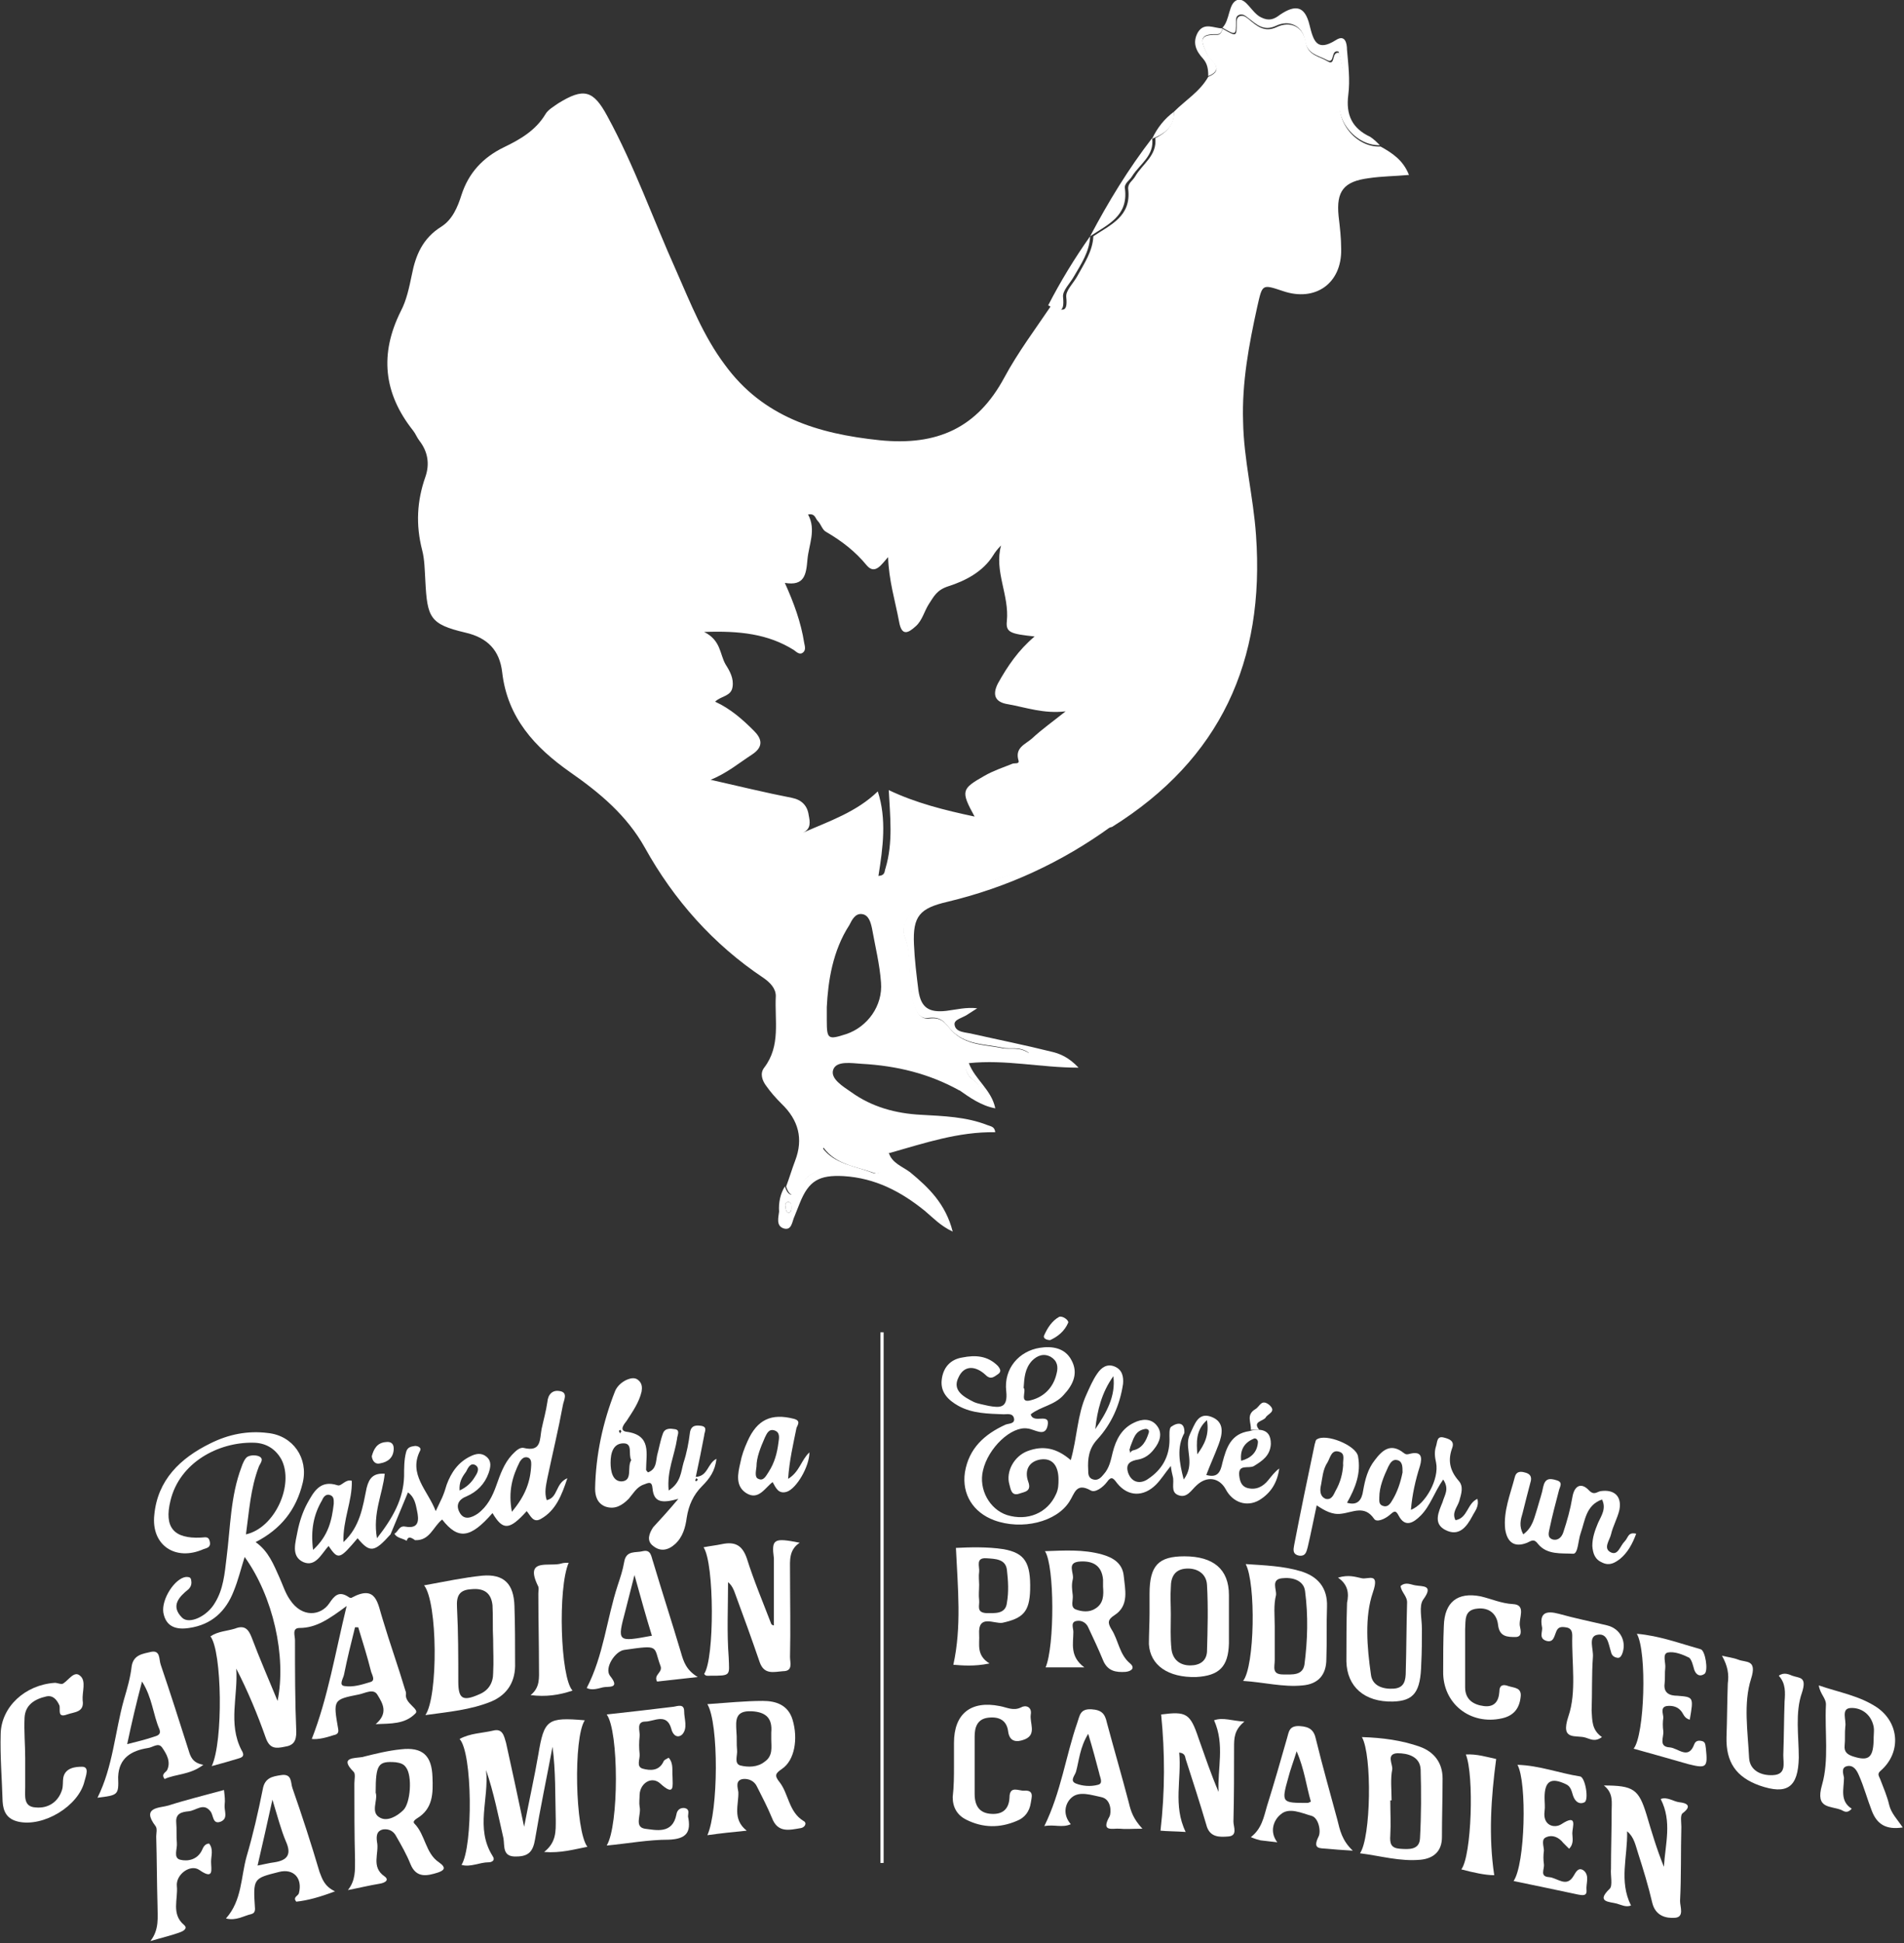 <svg width="150" height="153" viewBox="0 0 150 153" fill="none" xmlns="http://www.w3.org/2000/svg">
<rect x="0" y="0" width="150" height="153" fill="#333333" stroke="none"/>
<g clip-path="url(#clip0_2348_52255)">
<path d="M92.492 8.793C93.407 7.878 94.526 7.218 95.187 6.049C96.56 5.489 95.339 4.778 95.136 4.371C94.678 3.355 94.272 2.694 95.899 2.745C96.153 2.745 96.255 2.49 96.305 2.287H96.356C97.424 2.897 97.424 2.897 97.424 1.83C97.424 1.626 97.424 1.372 97.678 1.27C97.983 1.169 98.187 1.372 98.39 1.525C99 2.033 99.611 2.592 100.577 2.135C101.644 1.626 102.661 2.084 102.865 3.304C103.017 4.371 103.933 4.422 104.594 4.829C105.255 5.235 104.848 4.015 105.509 4.168C105.814 5.286 106.017 6.404 105.661 7.624C105.102 9.505 106.831 11.64 108.763 11.538C109.678 12.047 110.543 12.606 111 13.775C109.882 13.877 108.865 13.877 107.848 14.029C105.865 14.283 105.255 15.046 105.458 17.028C105.56 17.892 105.661 18.756 105.661 19.62C105.712 22.314 103.627 23.788 101.085 22.924C99.407 22.365 99.458 22.365 99.051 24.144C98.39 27.143 97.831 30.142 97.933 33.192C97.983 36.191 98.746 39.139 98.95 42.138C99.661 52.05 96.153 59.776 87.611 65.114C87.407 65.165 87.153 65.215 87 65.317C85.221 66.639 83.034 67.147 81.153 68.265C79.831 69.028 78.153 69.18 76.78 70.044C75.916 70.553 75 70.603 74.034 70.603C72.611 70.603 70.78 72.484 71.288 73.755C71.848 75.178 71.594 76.601 71.797 77.974C71.899 78.889 72.204 80.312 73.17 80.21C74.238 80.058 74.492 80.617 74.95 81.125C76.068 82.345 77.594 82.244 79.017 82.549C79.627 82.65 80.288 82.396 81.102 82.955C79.678 83.311 78.458 83.057 77.238 83.159C76.17 83.26 75.814 83.921 76.322 84.683C76.577 85.09 77.441 85.344 77.085 85.954C76.729 86.513 76.119 85.598 75.56 85.853C73.17 84.531 70.627 83.921 67.882 83.769C67.068 83.718 65.899 83.514 65.644 84.226C65.39 84.938 66.407 85.548 67.068 86.005C68.695 87.174 70.577 87.683 72.56 87.784C74.339 87.886 76.119 87.937 77.797 88.597C78.051 88.699 78.356 88.699 78.407 89.157C75.509 89.106 72.814 90.021 70.119 90.783C69.509 90.834 69.611 91.342 69.611 91.698C69.611 92.257 69.255 92.511 68.848 92.359C67.475 91.851 65.899 91.749 64.882 90.376C64.373 90.936 65.136 91.952 64.272 92.308C63.661 92.562 63.255 92.918 63 93.579C62.645 94.341 62.187 94.24 61.933 93.426C62.187 92.766 62.39 92.054 62.645 91.393C63.306 89.665 62.899 88.191 61.577 86.92C61.119 86.463 60.712 86.005 60.356 85.497C60.051 85.09 59.848 84.531 60.204 84.073C61.526 82.345 61.017 80.363 61.119 78.431C61.119 77.821 60.661 77.364 60.153 77.008C56.187 74.365 53.085 70.858 50.797 66.74C49.373 64.199 47.238 62.42 44.899 60.793C42.153 58.861 39.967 56.523 39.56 52.914C39.356 51.237 38.441 50.22 36.661 49.814C33.865 49.153 33.661 48.645 33.509 45.747C33.458 44.934 33.458 44.07 33.255 43.307C32.746 41.325 32.848 39.444 33.509 37.563C33.865 36.547 33.712 35.581 33.051 34.717C32.848 34.463 32.746 34.158 32.543 33.904C30.204 30.956 29.899 27.855 31.577 24.5C32.034 23.636 32.238 22.619 32.441 21.654C32.746 20.078 33.306 18.756 34.78 17.841C35.645 17.282 36.051 16.316 36.356 15.351C36.916 13.622 38.034 12.402 39.712 11.589C40.983 10.979 42.204 10.268 42.967 8.997C43.17 8.641 43.627 8.387 43.983 8.133C45.967 6.913 46.729 7.065 47.848 9.149C49.983 13.063 51.458 17.282 53.288 21.349C54.407 23.89 55.424 26.483 57.102 28.719C60.102 32.836 64.424 34.158 69.305 34.666C73.831 35.124 76.983 33.7 79.119 29.736C80.187 27.753 81.56 25.923 82.831 24.043C83.594 24.449 84.153 24.754 84 23.382C83.95 22.873 84.56 22.314 84.865 21.755C85.424 20.739 86.085 19.773 86.136 18.604C87.509 17.689 89.136 17.028 88.882 14.893C88.831 14.436 89.238 14.232 89.441 13.877C90 12.911 91.17 12.25 91.017 10.877C91.729 10.522 92.492 9.963 92.492 8.793ZM70.017 62.216C72.153 63.233 74.39 63.792 76.78 64.3C75.661 62.267 75.763 62.115 77.543 61.098C78.255 60.691 79.017 60.437 79.78 60.132C79.933 60.081 80.339 60.183 80.238 59.878C79.933 58.861 80.797 58.607 81.305 58.15C82.068 57.438 82.933 56.828 83.95 56.015C82.221 56.218 80.848 55.71 79.424 55.456C78.407 55.303 78.153 54.744 78.611 53.829C79.373 52.457 80.238 51.186 81.509 50.119C79.627 49.915 79.221 49.814 79.322 48.899C79.526 46.865 78.305 44.985 78.865 42.952C78.611 43.206 78.407 43.46 78.255 43.714C77.441 45.036 76.017 45.747 74.746 46.154C73.78 46.459 73.577 46.967 73.17 47.577C72.814 48.136 72.661 48.848 72.153 49.305C71.543 49.864 71.034 50.119 70.831 48.95C70.526 47.323 70.017 45.696 69.966 43.867C69.458 44.426 68.95 45.29 68.288 44.527C67.373 43.409 66.305 42.596 65.085 41.884C64.78 41.732 64.678 41.274 64.424 41.02C64.221 40.817 64.221 40.41 63.661 40.512C64.322 41.732 63.712 42.901 63.611 44.07C63.509 45.29 63.356 46.154 61.831 45.9C62.543 47.475 63.102 49 63.356 50.627C63.407 50.881 63.509 51.186 63.255 51.389C63 51.593 62.746 51.339 62.543 51.186C60.509 49.915 58.272 49.661 55.475 49.763C56.797 50.424 56.695 51.491 57.153 52.304C57.509 52.864 57.814 53.423 57.712 54.084C57.611 54.846 56.797 54.795 56.339 55.253C57.56 55.812 58.526 56.676 59.39 57.54C59.95 58.099 60.255 58.76 59.238 59.421C58.221 60.081 57.255 60.895 55.983 61.403C58.221 61.911 60.306 62.42 62.39 62.826C63.153 62.979 63.611 63.436 63.712 64.199C63.814 64.707 63.916 65.266 63.255 65.571C65.339 64.656 67.475 63.945 69.153 62.318C69.865 64.504 69.56 66.74 69.204 68.977C69.763 68.926 69.661 68.621 69.763 68.367C70.373 66.334 70.119 64.25 70.017 62.216ZM65.136 79.295C65.136 79.905 65.136 80.109 65.136 80.363C65.136 81.837 65.238 81.888 66.661 81.43C68.339 80.871 69.56 79.194 69.407 77.364C69.305 75.941 68.95 74.517 68.695 73.094C68.594 72.637 68.441 72.027 67.882 71.976C67.373 71.925 67.119 72.433 66.916 72.84C65.594 74.873 65.238 77.262 65.136 79.295Z" fill="white"/>
<path d="M29.596 135.767C30.613 134.903 30.155 134.14 29.749 133.479C29.444 132.92 28.782 133.327 28.274 133.429C26.24 133.835 26.24 133.835 26.647 136.173C26.698 136.478 26.545 136.58 26.291 136.631C25.681 136.834 25.071 136.987 24.562 136.936C25.833 133.683 26.393 130.226 27.308 126.465C25.935 127.481 24.918 128.193 23.596 128.193C22.986 128.193 23.24 128.803 23.24 129.159C23.24 131.548 23.24 133.988 23.342 136.377C23.342 137.088 23.138 137.444 22.427 137.546C21.715 137.698 21.257 137.698 20.952 136.885C20.291 135.004 19.528 133.174 18.613 131.395C18.766 133.53 17.952 135.716 19.02 137.8C19.274 138.207 19.172 138.359 18.816 138.461C18.155 138.664 17.444 138.867 16.681 139.071C17.596 137.139 17.494 130.023 16.579 128.854C17.189 128.447 17.85 128.447 18.511 128.244C19.274 127.939 19.579 128.295 19.833 128.955C20.444 130.582 21.155 132.209 21.867 133.937C22.579 130.429 21.511 125.702 19.274 122.602C18.969 123.567 18.766 124.431 18.41 125.296C17.799 126.871 16.681 127.939 14.901 128.193C13.935 128.345 13.071 128.142 12.867 126.973C12.715 125.906 13.783 124.279 14.647 124.177C14.85 124.177 15.003 124.177 15.054 124.381C15.104 124.635 15.104 124.889 14.85 125.143C14.088 125.753 13.427 126.465 14.342 127.38C14.901 127.939 16.325 127.278 16.935 126.211C17.596 125.143 17.698 123.923 17.85 122.652C18.155 120.263 18.155 117.824 19.02 115.536C19.122 115.231 19.274 114.875 19.477 114.723C19.732 114.57 20.138 114.57 20.393 114.672C20.85 114.875 20.494 115.231 20.393 115.485C19.732 117.214 19.63 118.993 19.376 120.823C21.664 120.314 23.189 116.909 22.172 114.926C21.664 114.011 20.85 113.605 19.935 113.605C17.189 113.554 14.138 115.18 13.427 118.179C12.918 120.263 13.681 121.178 15.816 121.077C16.122 121.077 16.427 120.924 16.528 121.382C16.63 121.839 16.325 121.89 16.02 121.992C13.833 122.957 11.901 121.687 12.155 119.298C12.41 116.553 14.189 114.825 16.579 113.655C18.003 112.944 19.528 112.639 21.105 112.842C23.088 113.045 24.308 114.825 23.85 116.756C23.342 118.891 22.122 120.416 20.138 121.432C21.155 122.144 21.562 123.212 22.02 124.228C22.274 124.787 22.477 125.448 22.833 125.956C23.799 127.43 25.274 127.227 25.935 126.261C26.342 125.651 26.698 125.245 27.46 125.753C27.511 125.804 27.664 125.855 27.715 125.804C29.698 124.736 29.749 126.312 30.155 127.532C30.715 129.413 31.376 131.243 31.935 133.124C31.986 133.225 31.986 133.327 31.986 133.378C31.833 134.14 33.155 134.598 32.698 134.953C31.884 135.767 30.816 135.716 29.596 135.767ZM28.223 128.142C28.122 128.142 28.071 128.142 27.969 128.142C27.664 129.362 27.359 130.582 27.105 131.853C27.054 132.158 26.647 132.717 27.155 132.768C27.816 132.869 28.477 132.666 29.138 132.463C29.596 132.361 29.342 131.954 29.24 131.649C28.935 130.429 28.579 129.311 28.223 128.142Z" fill="white"/>
<path d="M99.204 112.588C99.916 112.639 100.119 113.096 100.119 113.706C100.068 114.621 99.458 115.028 98.797 115.435C98.39 115.689 97.526 115.231 97.628 116.197C97.678 116.604 97.78 117.01 98.238 117.163C98.95 117.366 99.509 117.061 99.916 116.553C100.17 116.248 100.424 115.892 100.78 115.638C100.628 116.756 100.119 117.569 99.204 118.129C98.238 118.688 97.119 118.332 96.56 117.264C96.051 116.35 95.085 116.197 94.272 116.96C93.865 117.315 93.509 118.027 92.797 117.722C92.187 117.468 92.543 116.756 92.39 116.248C92.339 116.045 92.289 115.841 92.238 115.435C91.78 115.994 91.475 116.502 91.068 116.909C90.102 117.874 88.882 117.874 88.017 116.807C87.712 116.4 87.56 116.197 87.204 116.705C86.899 117.112 86.289 117.569 85.933 117.366C84.763 116.705 84.662 117.62 84.255 118.23C83.238 119.857 80.492 120.518 78.305 119.704C76.678 119.094 75.763 117.671 76.017 115.943C76.323 114.062 77.543 112.944 79.221 112.181C79.475 112.08 79.984 112.131 79.882 111.673C79.78 111.266 79.373 111.368 79.068 111.368C77.848 111.317 76.628 111.317 75.509 110.707C74.695 110.25 74.085 109.64 74.187 108.674C74.289 107.708 74.848 107.048 75.814 106.895C76.831 106.692 77.797 106.743 78.611 107.556C78.814 107.81 78.916 108.013 78.611 108.217C78.305 108.42 78.051 108.674 77.644 108.267C76.882 107.556 75.966 107.454 75.509 108.471C75 109.487 75.916 109.996 76.729 110.402C77.085 110.555 77.492 110.606 77.899 110.707C78.763 110.86 79.424 110.911 79.272 109.538C79.068 107.759 80.289 106.387 81.916 106.133C82.882 105.98 83.899 106.133 84.407 107.098C84.966 108.115 84.56 109.03 83.797 109.843C83.085 110.657 81.966 110.758 81.204 111.368C81.407 112.181 82.78 111.165 82.526 112.283C82.323 113.198 81.509 112.537 80.95 112.486C79.678 112.283 77.848 114.011 77.441 115.79C77.085 117.264 77.95 118.84 79.323 119.298C80.95 119.806 82.526 119.145 83.187 117.671C83.39 117.264 83.39 116.858 83.39 116.502C83.39 115.587 83.034 114.774 81.966 114.926C81.051 115.079 80.695 115.79 81 116.655C81.305 117.468 80.695 117.468 80.289 117.62C79.678 117.824 79.627 117.264 79.526 116.909C79.221 115.892 79.882 114.672 80.95 114.265C82.17 113.808 83.238 114.011 84.356 114.977C84.865 113.198 84.865 111.419 85.577 109.843C85.831 109.284 86.085 108.674 86.441 108.166C86.746 107.708 87.204 107.353 87.814 107.607C88.424 107.861 88.526 108.42 88.475 108.979C88.221 110.657 87.56 112.131 86.441 113.351C85.78 114.062 85.678 114.875 85.729 115.74C85.729 116.045 85.729 116.4 86.136 116.502C86.492 116.604 86.746 116.35 86.95 116.095C87.407 115.587 87.509 114.977 87.661 114.367C87.916 113.351 88.373 112.486 89.339 112.029C89.95 111.724 90.662 111.673 91.119 112.232C91.628 112.842 91.373 113.554 90.916 114.113C90.611 114.52 90.204 114.825 89.695 114.926C89.085 115.028 88.627 115.231 88.882 115.994C89.187 116.807 89.899 116.858 90.458 116.451C91.526 115.74 92.136 114.723 92.136 113.351C92.136 112.995 92.085 112.436 92.289 112.334C92.797 111.978 93.356 111.978 93.305 112.842C92.695 113.961 92.899 115.13 93.255 116.502C94.17 115.282 93.356 114.164 93.662 113.147C93.712 113.046 93.712 112.995 93.763 112.893C94.119 112.181 94.373 111.165 95.441 111.571C96.509 111.978 96.305 112.944 96 113.757C95.695 114.57 95.339 115.333 95.034 116.146C95.95 116.4 96.153 115.892 96.305 115.18C96.611 114.011 96.966 112.893 98.441 112.69C98.746 112.588 99 112.588 99.204 112.588ZM89.238 114.215C90 114.062 90.305 113.452 90.509 112.791C90.56 112.537 90.305 112.486 90.153 112.537C89.39 112.69 89.289 113.351 89.034 113.961C89.034 114.011 89.034 114.062 88.984 114.113C88.984 114.215 89.034 114.316 89.034 114.418C89.085 114.316 89.136 114.265 89.238 114.215ZM80.644 109.284C80.899 109.538 80.238 110.555 81.255 110.25C82.221 109.996 82.984 109.284 83.238 108.166C83.39 107.607 83.289 107.149 82.78 106.844C82.221 106.539 81.712 106.743 81.305 107.149C80.746 107.759 80.695 108.471 80.644 109.284ZM86.289 112.537C87.153 111.266 87.916 109.945 87.712 108.369C86.797 109.64 86.441 111.063 86.289 112.537ZM94.323 114.52C94.882 113.757 95.289 112.995 95.085 111.826C94.17 112.639 94.272 113.605 94.323 114.52ZM97.78 115.028C98.543 114.825 99.051 114.367 99.102 113.554C99.102 113.351 98.899 113.198 98.746 113.3C98.034 113.605 97.678 114.164 97.78 115.028Z" fill="white"/>
<path d="M32.038 121.331C31.733 121.128 31.275 121.128 31.072 120.772C31.377 120.62 31.427 120.111 31.936 120.213C33.054 120.416 33.004 119.654 32.851 118.942C32.749 118.434 32.648 117.875 32.139 117.519C31.682 118.637 31.224 119.705 30.766 120.823C29.495 122.246 29.139 122.297 28.173 121.128C26.749 122.805 26.648 122.856 25.885 121.738C25.326 122.348 24.868 123.415 23.902 123.009C22.885 122.551 23.292 121.433 23.444 120.569C23.597 119.806 23.851 119.044 24.207 118.383C24.715 117.468 25.224 116.502 26.597 116.96C26.902 117.062 27.207 116.452 27.715 116.604C27.766 118.18 27.004 119.654 27.055 121.433C28.377 120.213 28.58 118.637 28.885 117.163C29.088 116.35 29.444 115.994 30.309 116.045C30.156 117.621 29.343 119.146 29.699 121.128C30.97 119.501 31.783 118.027 31.834 116.248C31.834 115.587 31.834 114.977 31.987 114.367C32.088 113.961 32.343 113.91 32.699 113.859C32.953 113.859 33.207 114.012 33.105 114.215C32.139 116.096 33.715 117.367 34.326 118.993C34.529 118.586 34.682 118.231 34.834 117.926C34.987 117.57 35.088 117.265 35.19 116.909C35.546 115.943 36.105 115.13 37.071 114.672C37.478 114.469 37.936 114.368 38.343 114.723C38.749 115.079 38.648 115.537 38.495 115.994C38.19 116.858 37.58 117.468 36.766 117.824C36.105 118.078 35.902 118.536 36.207 119.095C36.563 119.756 37.173 119.501 37.631 119.196C38.394 118.637 38.8 117.824 39.105 116.96C39.41 116.096 39.715 115.232 40.326 114.571C40.58 114.317 40.885 113.961 41.241 114.012C42.665 114.367 42.512 113.351 42.665 112.538C42.817 111.826 43.021 111.114 43.122 110.403C43.173 109.793 43.529 109.437 44.088 109.539C44.8 109.64 44.394 110.301 44.343 110.657C43.987 112.588 43.529 114.469 43.122 116.401C43.021 116.96 42.868 117.519 43.072 118.129C43.987 117.926 43.733 116.807 44.699 116.401C44.241 117.773 43.783 118.942 42.614 119.603C42.004 119.959 41.8 119.349 41.495 118.993C40.122 120.518 39.614 120.518 38.8 119.146C37.071 121.128 36.105 121.28 34.834 119.654C34.122 120.213 33.868 121.331 32.699 121.28C32.343 121.026 32.139 120.975 32.038 121.331ZM24.665 122.043C25.885 120.925 26.139 119.705 26.292 118.434C26.292 118.18 26.343 117.824 25.987 117.722C25.682 117.621 25.478 117.875 25.377 118.129C24.715 119.247 24.461 120.467 24.665 122.043ZM40.326 119.044C41.394 117.773 41.8 116.655 41.851 115.333C41.851 115.13 41.851 114.876 41.597 114.774C41.292 114.672 41.088 114.876 40.936 115.13C40.377 116.248 40.021 117.417 40.326 119.044ZM36.207 117.366C36.766 117.112 37.122 116.757 37.377 116.35C37.58 116.045 37.834 115.638 37.478 115.384C37.072 115.13 36.868 115.587 36.715 115.892C36.41 116.299 36.156 116.706 36.207 117.366Z" fill="white"/>
<path d="M46.071 135.463C45.156 136.835 45.309 144.155 46.275 145.425C45.207 145.629 44.19 145.934 42.868 145.832C43.834 145.07 43.783 144.206 43.783 143.291C43.733 141.359 43.783 139.478 43.529 137.547C43.071 139.987 42.563 142.376 42.156 144.815C42.004 145.73 41.699 146.188 40.682 146.188C39.563 146.239 39.766 145.375 39.665 144.765C39.258 142.986 38.902 141.156 38.292 139.377C38.546 141.664 37.427 143.951 38.8 146.137C39.054 146.493 38.749 146.645 38.495 146.645C37.783 146.645 37.071 147.052 36.36 146.849C37.275 145.375 37.224 138.004 36.207 136.937C37.021 136.479 37.987 136.479 38.851 136.276C39.614 136.073 39.715 136.733 39.868 137.242C40.326 139.326 40.783 141.41 41.292 143.85C41.699 141.715 42.105 139.936 42.41 138.157C42.868 135.412 43.122 135.209 46.071 135.463Z" fill="white"/>
<path d="M113.697 116.503C112.986 117.52 112.681 118.587 111.918 119.349C111.358 119.909 110.697 120.315 110.189 119.349C109.935 118.841 109.782 119.044 109.477 119.299C109.121 119.604 108.46 119.909 108.257 119.604C107.494 118.485 106.579 119.095 105.664 119.197C104.952 119.299 104.342 118.943 103.731 118.536C103.477 119.705 103.274 120.773 103.02 121.84C102.918 122.196 102.867 122.552 102.358 122.501C101.799 122.399 101.901 121.993 101.952 121.688C102.46 119.044 103.02 116.35 103.579 113.707C103.63 113.606 103.63 113.402 103.731 113.351C104.443 112.843 106.833 113.809 106.986 114.673C107.24 115.995 106.782 117.164 106.121 118.333C106.986 118.587 107.291 118.079 107.392 117.367C107.545 116.503 107.748 115.69 108.308 114.978C108.918 114.165 109.579 113.606 110.596 114.419C110.799 114.571 110.901 114.521 111.104 114.47C111.969 114.266 112.07 114.724 111.867 115.435C111.511 116.554 111.257 117.672 111.155 118.892C112.325 118.434 113.392 116.452 113.138 115.181C113.036 114.724 112.986 114.317 113.138 113.86C113.24 113.555 113.189 113.046 113.748 113.199C114.155 113.301 114.613 113.453 114.409 114.012C114.053 114.978 114.206 115.791 114.918 116.605C115.325 117.062 115.121 117.621 114.969 118.18C114.816 118.689 114.358 119.095 114.664 119.705C115.63 119.553 115.579 118.384 116.392 118.028C116.545 118.638 116.189 118.994 115.986 119.4C115.528 120.264 114.918 121.027 113.85 120.468C112.884 119.959 113.342 119.044 113.647 118.282C113.799 117.723 114.206 117.265 113.697 116.503ZM105.816 115.385C105.765 114.978 106.02 114.47 105.511 114.317C104.901 114.114 104.799 114.775 104.596 115.131C104.189 115.74 104.189 116.401 104.036 117.113C103.986 117.469 104.036 117.875 104.443 118.028C104.901 118.13 105.053 117.723 105.206 117.418C105.613 116.706 105.765 116.045 105.816 115.385ZM110.494 115.944C110.494 115.486 110.494 115.08 110.087 114.978C109.731 114.876 109.528 115.181 109.375 115.486C109.02 116.249 108.664 117.062 108.664 117.926C108.664 118.18 108.613 118.485 108.969 118.587C109.274 118.689 109.477 118.485 109.63 118.231C110.087 117.52 110.342 116.706 110.494 115.944Z" fill="white"/>
<path d="M53.442 118.026C52.171 118.381 51.51 118.331 51.408 117.212C51.357 116.602 51.103 116.755 50.696 116.907C50.137 117.111 49.883 117.619 49.527 118.026C49.018 118.534 48.459 118.89 47.696 118.636C47.035 118.381 46.883 117.771 46.883 117.212C46.934 114.569 47.493 111.977 48.459 109.537C48.612 109.181 48.917 108.876 49.324 108.673C49.679 108.52 50.035 108.419 50.34 108.724C50.595 108.978 50.595 109.283 50.544 109.588C50.34 110.452 49.832 111.163 49.374 111.875C49.171 112.129 48.764 112.638 49.324 112.739C51.357 112.993 50.9 114.467 50.9 115.738C50.9 115.789 51.001 115.891 51.052 115.942C51.713 115.687 51.663 115.128 51.764 114.62C51.917 114.061 52.018 113.451 52.222 112.892C52.374 112.434 52.832 112.485 53.137 112.536C53.645 112.587 53.34 113.044 53.34 113.298C53.137 114.62 52.527 115.84 52.679 117.365C53.645 116.755 53.645 115.891 53.849 115.179C54.103 114.417 54.256 113.603 54.357 112.79C54.459 112.18 54.917 112.231 55.273 112.282C55.781 112.383 55.476 112.79 55.476 113.044C55.273 114.112 55.069 115.128 54.815 116.297C55.781 116.247 55.73 115.23 56.442 114.874C56.34 115.84 55.883 116.45 55.324 117.009C54.612 117.721 54.256 118.534 54.103 119.5C54.001 120.262 53.798 121.025 53.188 121.584C52.629 122.092 52.018 122.194 51.459 121.736C50.9 121.33 51.154 120.72 51.459 120.262C52.069 119.601 52.629 118.991 53.442 118.026ZM49.73 114.976C49.476 114.518 49.883 113.654 49.12 113.654C48.306 113.654 48.103 114.417 48.103 115.179C48.103 115.84 48.256 116.653 48.968 116.653C49.883 116.602 49.374 115.535 49.73 114.976ZM48.968 112.739C48.917 112.688 48.917 112.638 48.866 112.587C48.815 112.638 48.764 112.638 48.764 112.688C48.764 112.739 48.815 112.79 48.866 112.892C48.866 112.79 48.917 112.739 48.968 112.739ZM54.968 116.501C54.917 116.45 54.917 116.45 54.866 116.399C54.815 116.45 54.815 116.501 54.764 116.551C54.764 116.551 54.815 116.602 54.815 116.653C54.917 116.602 54.968 116.551 54.968 116.501Z" fill="white"/>
<path d="M60.968 127.989C60.968 126.312 60.968 124.634 60.968 122.957C60.968 122.855 60.968 122.754 60.968 122.703C60.765 121.178 60.968 121.076 63.002 121.483C62.138 122.042 62.239 122.906 62.239 123.669C62.239 125.956 62.29 128.193 62.239 130.48C62.239 130.937 62.494 131.598 61.68 131.598C60.968 131.649 60.205 131.903 59.849 130.887C59.239 129.108 58.578 127.278 57.917 125.499C57.816 125.194 57.663 124.838 57.358 124.584C57.358 126.566 57.256 128.548 57.409 130.531C57.46 131.954 57.612 131.954 55.934 131.954C55.782 131.954 55.578 132.005 55.477 131.802C56.29 130.632 56.29 123.11 55.426 121.839C55.934 121.737 56.443 121.686 56.9 121.585C57.917 121.381 58.477 121.686 58.833 122.703C59.392 124.482 60.104 126.159 60.765 127.888C60.867 127.989 60.917 127.989 60.968 127.989Z" fill="white"/>
<path d="M58.828 144.154C57.811 144.256 56.794 144.358 55.727 144.51C56.591 142.629 56.642 135.716 55.727 134.192C57.252 134.09 58.676 133.937 60.099 133.937C61.116 133.937 62.083 134.242 62.438 135.412C62.896 136.936 62.591 138.614 61.625 139.275C61.116 139.63 60.964 139.783 61.422 140.342C62.133 141.257 62.133 142.68 63.303 143.392C63.608 143.544 63.404 143.9 63.099 143.951C62.184 144.104 61.269 144.358 60.811 143.138C60.455 142.274 60.049 141.511 59.642 140.698C59.438 140.24 58.981 140.037 58.523 140.088C57.913 140.19 58.116 140.749 58.167 141.105C58.218 142.07 57.659 143.239 58.828 144.154ZM60.761 136.987C60.761 136.733 60.761 136.581 60.761 136.428C60.862 135.31 60.354 134.802 59.184 134.751C57.913 134.7 57.964 135.462 58.015 136.326C58.066 136.835 58.015 137.343 58.066 137.801C58.116 138.207 57.811 138.868 58.32 139.02C58.93 139.173 59.693 139.173 60.252 138.715C60.913 138.258 60.761 137.546 60.761 136.987Z" fill="white"/>
<path d="M27.41 148.831C28.02 148.069 27.969 147.255 27.969 146.442C27.918 144.46 27.918 142.426 27.918 140.444C27.918 140.139 28.02 139.681 27.867 139.529C26.698 138.36 27.918 138.462 28.528 138.36C29.545 138.106 30.562 137.852 31.579 137.75C33.308 137.547 34.02 138.258 34.071 139.936C34.121 141.206 34.121 142.426 32.85 143.189C32.698 143.29 32.494 143.443 32.647 143.595C33.511 144.46 33.511 145.934 34.579 146.645C35.24 147.103 34.935 147.306 34.477 147.459C33.664 147.713 32.799 147.916 32.342 146.798C32.037 146.035 31.63 145.324 31.223 144.612C31.02 144.205 30.664 144.002 30.206 144.053C29.647 144.155 29.647 144.612 29.698 145.019C29.901 145.934 29.189 147.001 30.308 147.764C30.715 148.069 30.257 148.272 29.952 148.323C29.037 148.475 28.223 148.678 27.41 148.831ZM29.596 141.156C29.799 141.766 29.138 142.731 29.952 143.138C30.511 143.443 31.274 143.036 31.782 142.528C32.342 141.969 32.494 139.834 31.986 139.173C31.782 138.868 31.477 138.817 31.172 138.767C29.799 138.665 29.596 138.919 29.596 141.156Z" fill="white"/>
<path d="M33.41 124.837C35.088 124.532 36.512 124.228 37.986 124.075C39.715 123.923 40.478 124.736 40.529 126.464C40.58 127.938 40.58 129.463 40.58 130.937C40.63 132.36 40.02 133.428 38.698 133.987C37.071 134.648 35.342 134.8 33.512 135.054C34.529 133.58 34.478 126.159 33.41 124.837ZM38.851 129.107C38.8 128.192 38.851 127.277 38.8 126.413C38.698 125.397 38.088 125.041 37.122 125.142C36.156 125.193 35.953 125.702 36.003 126.566C36.105 128.497 36.105 130.48 36.105 132.411C36.105 133.784 36.461 133.987 37.732 133.428C38.495 133.123 38.851 132.513 38.851 131.75C38.902 130.835 38.851 129.971 38.851 129.107Z" fill="white"/>
<path d="M91.477 135.005C93.46 134.751 93.765 134.903 94.426 136.885C94.934 138.309 95.392 139.681 96.002 141.104C95.9 139.275 96.51 137.394 95.646 135.462C96.358 135.208 97.07 135.513 98.036 135.564C97.222 136.225 97.222 136.885 97.222 137.597C97.222 139.529 97.222 141.511 97.172 143.443C97.172 143.849 97.528 144.561 96.765 144.612C96.104 144.663 95.29 144.713 95.036 143.697C94.528 141.969 93.968 140.24 93.409 138.512C93.358 138.309 93.358 138.055 92.9 138.004C93.104 140.088 92.392 142.172 93.409 144.256C92.697 144.205 91.934 144.205 91.426 144.154C91.782 141.054 91.782 138.055 91.477 135.005Z" fill="white"/>
<path d="M128.187 144.205C128.238 146.187 127.526 148.119 128.493 150.05C128.086 150.203 127.73 149.999 127.374 149.898C126.815 149.745 125.696 149.796 126.815 148.729C127.069 148.474 126.865 147.661 126.916 147.153C126.916 145.628 126.967 144.154 126.967 142.629C126.967 141.917 127.12 141.206 126.357 140.596C128.696 140.596 129.103 140.901 129.713 142.883C130.12 144.255 130.526 145.628 131.086 147C131.187 145.221 131.747 143.442 130.832 141.663C131.34 141.46 131.848 141.866 132.306 141.917C132.815 141.968 133.374 142.171 132.56 142.781C132.357 142.934 132.459 143.493 132.459 143.849C132.408 145.78 132.459 147.763 132.357 149.694C132.357 150.152 132.713 150.965 131.95 151.016C131.238 151.067 130.425 150.863 130.171 149.847C129.865 148.525 129.459 147.204 129.052 145.933C128.848 145.323 128.747 144.662 128.187 144.205Z" fill="white"/>
<path d="M107.141 145.935C108.005 144.715 108.107 138.209 107.293 136.785C108.92 136.836 110.446 137.04 111.869 137.548C112.988 137.954 113.649 138.819 113.649 140.039C113.649 141.563 113.598 143.139 113.598 144.664C113.598 145.782 112.937 146.341 111.92 146.443C110.293 146.596 108.768 146.138 107.141 145.935ZM109.632 141.767C109.581 141.767 109.581 141.767 109.53 141.767C109.53 142.682 109.581 143.597 109.53 144.512C109.48 145.172 109.581 145.528 110.293 145.579C111.005 145.63 111.819 145.681 111.869 144.766C111.971 142.936 111.971 141.106 111.92 139.327C111.869 138.31 110.903 138.056 110.09 138.056C109.175 138.107 109.734 138.92 109.683 139.327C109.53 140.089 109.632 140.953 109.632 141.767Z" fill="white"/>
<path d="M143.289 132.717C144.916 133.276 146.492 133.53 147.865 134.445C149.645 135.665 149.798 138.003 148.17 139.427C147.865 139.681 148.018 139.833 148.12 140.087C148.374 140.748 148.679 141.46 148.831 142.121C148.984 142.782 149.492 143.29 149.899 143.9C148.577 144.103 147.865 143.646 147.459 142.578C147.103 141.663 146.848 140.697 146.442 139.783C146.289 139.427 146.035 138.969 145.526 139.071C145.018 139.173 145.221 139.681 145.272 139.986C145.272 140.85 144.916 141.816 145.882 142.426C145.526 142.832 145.272 142.629 145.069 142.527C144.204 142.172 142.984 142.477 143.543 140.545C144.103 138.613 143.747 136.377 143.848 134.293C143.899 133.734 143.391 133.429 143.289 132.717ZM147.611 136.784C147.611 136.529 147.662 136.224 147.611 135.97C147.408 134.954 146.594 134.445 145.781 134.496C145.018 134.547 145.476 135.462 145.374 135.97C145.323 136.479 145.374 136.987 145.323 137.444C145.272 137.953 145.526 138.156 145.984 138.308C147.255 138.715 147.611 138.41 147.611 136.784Z" fill="white"/>
<path d="M128.902 120.772C128.597 121.585 128.241 122.246 127.631 122.754C127.225 123.059 126.818 123.313 126.258 123.059C125.648 122.805 125.496 122.347 125.445 121.737C125.445 121.077 125.648 120.517 125.902 119.907C126.157 119.348 126.564 118.789 126.208 118.078C124.936 118.535 124.886 119.704 124.53 120.721C124.326 121.28 124.326 122.398 123.919 122.347C123.004 122.296 121.886 122.449 121.174 121.585C120.869 121.178 120.716 121.28 120.309 121.483C119.292 121.89 118.733 121.432 118.58 120.416C118.428 118.992 118.987 117.671 119.343 116.298C119.445 115.892 119.75 115.841 120.106 115.943C120.564 116.044 120.716 116.298 120.564 116.756C120.36 117.518 120.157 118.332 119.953 119.145C119.801 119.653 119.648 120.162 120.004 120.822C120.767 120.263 120.869 119.501 121.123 118.738C121.275 118.179 121.479 117.62 121.58 117.061C121.733 116.4 122.089 116.4 122.597 116.553C123.208 116.705 122.852 117.112 122.801 117.417C122.547 118.383 122.292 119.348 122.089 120.314C122.038 120.619 121.835 121.077 122.343 121.229C122.801 121.331 123.055 120.975 123.157 120.67C123.462 119.755 123.716 118.84 123.869 117.925C124.021 116.959 124.58 116.705 125.191 117.366C125.597 117.773 125.801 117.468 126.106 117.417C127.174 117.264 127.784 117.823 127.58 118.891C127.428 119.552 127.072 120.162 126.919 120.822C126.818 121.28 126.258 121.941 126.919 122.246C127.479 122.5 127.631 121.737 127.987 121.382C128.292 121.077 128.241 120.619 128.902 120.772Z" fill="white"/>
<path d="M75.512 85.801C76.072 85.496 76.682 86.462 77.038 85.903C77.394 85.344 76.529 85.09 76.275 84.632C75.767 83.819 76.123 83.209 77.19 83.107C78.411 83.005 79.631 83.26 81.055 82.904C80.292 82.345 79.58 82.65 78.97 82.497C77.546 82.192 76.021 82.294 74.902 81.074C74.445 80.566 74.19 80.007 73.123 80.159C72.156 80.311 71.851 78.888 71.75 77.922C71.546 76.499 71.8 75.127 71.241 73.704C70.784 72.433 72.563 70.552 73.987 70.552C74.953 70.552 75.868 70.501 76.733 69.993C78.106 69.18 79.834 68.976 81.106 68.214C82.987 67.096 85.173 66.638 86.953 65.266C87.106 65.164 87.36 65.113 87.563 65.062C83.648 67.909 79.326 69.891 74.648 71.01C72.462 71.518 71.902 72.128 72.004 74.364C72.055 75.584 72.207 76.804 72.36 78.024C72.563 79.346 73.173 79.752 74.546 79.6C75.36 79.498 76.123 79.295 76.987 79.397C76.733 79.549 76.529 79.701 76.275 79.854C75.868 80.159 75.106 80.261 75.207 80.718C75.309 81.328 76.123 81.277 76.682 81.43C78.716 81.887 80.75 82.294 82.784 82.802C83.496 82.955 84.207 83.26 84.97 84.073C81.97 84.073 79.224 83.412 76.326 83.717C76.834 85.039 78.106 85.801 78.411 87.275C77.292 87.072 76.377 86.411 75.512 85.801Z" fill="white"/>
<path d="M85.426 131.295C84.206 131.295 83.29 131.295 82.375 131.295C83.087 129.617 83.087 123.314 82.324 122.145C83.85 122.094 85.324 121.993 86.799 122.399C87.714 122.653 88.426 123.111 88.528 124.077C88.629 125.144 88.985 126.415 87.816 127.177C87.256 127.533 87.256 127.787 87.561 128.296C88.121 129.16 88.172 130.278 89.036 130.99C89.443 131.345 89.138 131.6 88.68 131.65C87.917 131.701 87.256 131.6 86.9 130.735C86.545 129.871 86.138 129.007 85.731 128.143C85.579 127.787 85.222 127.584 84.867 127.635C84.307 127.686 84.561 128.194 84.561 128.499C84.561 129.414 84.256 130.43 85.426 131.295ZM86.9 124.941C86.9 124.737 86.9 124.585 86.9 124.382C86.799 123.263 86.087 122.908 85.121 122.958C83.951 123.009 84.663 123.873 84.511 124.382C84.409 124.788 84.46 125.195 84.511 125.602C84.561 126.008 84.307 126.517 84.714 126.72C85.222 126.923 85.833 126.974 86.29 126.669C86.951 126.262 86.951 125.602 86.9 124.941Z" fill="white"/>
<path d="M47.797 135.004C49.678 134.801 51.407 134.597 53.085 134.394C53.39 134.343 53.899 134.14 53.899 134.75C53.899 135.36 54.204 136.071 53.746 136.58C53.339 136.936 52.983 136.58 52.882 136.122C52.526 134.851 51.509 135.563 50.848 135.563C50.085 135.563 50.441 136.326 50.39 136.732C50.339 137.19 50.339 137.647 50.39 138.105C50.441 138.511 50.085 139.121 50.644 139.274C51.204 139.426 51.916 139.477 52.271 138.715C52.322 138.562 52.526 138.511 52.678 138.41C53.085 138.867 52.932 139.426 52.983 139.884C52.983 140.595 53.187 141.51 52.017 140.443C51.356 139.833 50.441 140.392 50.39 141.307C50.39 141.612 50.339 141.968 50.39 142.273C50.543 142.883 49.932 143.848 50.797 144.001C51.661 144.103 52.983 144.458 53.288 142.883C53.339 142.527 53.593 142.324 53.949 142.374C54.356 142.476 54.204 142.781 54.204 143.035C54.458 144.255 54.102 144.814 52.678 144.865C51.051 144.865 49.475 145.17 47.797 145.323C48.763 143.747 48.763 136.326 47.797 135.004Z" fill="white"/>
<path d="M54.968 132.057C53.596 132.209 52.68 132.311 51.765 132.413C51.46 131.853 52.273 131.701 52.019 131.142C51.46 129.617 52.019 129.515 49.172 129.922C48.46 130.023 47.596 131.345 48.053 131.955C48.918 133.022 47.901 132.768 47.494 132.87C47.087 132.972 46.629 133.124 46.223 132.921C47.545 130.379 47.799 127.482 48.663 124.839C48.867 124.229 49.07 123.619 49.172 123.009C49.324 122.043 50.087 122.297 50.646 122.145C51.307 121.992 51.307 122.602 51.46 123.009C52.172 125.398 52.934 127.736 53.646 130.125C53.85 130.837 54.053 131.498 54.968 132.057ZM49.985 124.025C49.68 125.245 49.477 126.008 49.273 126.821C48.612 129.312 48.612 129.312 51.358 128.804C50.901 127.329 50.494 125.855 49.985 124.025Z" fill="white"/>
<path d="M1.985 138.41C1.985 139.172 1.985 139.935 1.985 140.748C1.985 141.409 1.833 142.273 2.799 142.324C3.765 142.425 4.579 141.917 4.884 140.951C4.985 140.646 4.935 140.29 4.985 139.985C5.138 139.172 6.002 139.121 6.46 139.121C7.07 139.121 6.765 139.833 6.663 140.24C6.206 142.222 3.409 143.899 1.426 143.442C0.562 143.239 0.257 142.679 0.206 141.866C0.155 140.087 0.002 138.308 0.053 136.529C0.104 134.394 1.985 132.666 4.324 132.513C4.528 132.513 4.833 132.666 4.985 132.564C5.443 132.259 5.85 131.548 6.307 131.954C6.816 132.361 6.46 133.225 6.511 133.886C6.663 134.852 5.85 134.801 5.29 135.004C4.477 135.309 4.782 134.597 4.68 134.292C4.477 133.835 4.172 133.479 3.663 133.581C2.748 133.784 1.985 134.242 1.935 135.258C1.884 136.326 1.985 137.393 1.985 138.41Z" fill="white"/>
<path d="M98.137 123.162C99.662 123.263 101.086 123.314 102.459 123.721C103.832 124.127 104.595 125.042 104.544 126.516C104.493 127.889 104.544 129.261 104.493 130.634C104.493 131.904 103.832 132.616 102.612 132.718C101.086 132.87 99.561 132.464 97.934 132.362C98.849 131.193 98.951 124.686 98.137 123.162ZM100.425 128.041C100.374 128.041 100.374 128.041 100.425 128.041C100.425 128.956 100.425 129.871 100.425 130.735C100.425 131.244 100.171 131.854 101.086 131.854C101.798 131.854 102.612 131.955 102.764 131.091C103.018 129.16 103.069 127.228 102.815 125.296C102.713 124.432 101.798 124.178 100.984 124.28C100.12 124.381 100.578 125.144 100.527 125.601C100.323 126.415 100.425 127.228 100.425 128.041Z" fill="white"/>
<path d="M26.394 148.933C25.174 149.39 24.258 149.645 23.343 149.746C23.038 149.39 23.496 149.289 23.547 149.085C23.852 147.916 23.14 147.103 21.97 147.408C19.936 147.916 19.936 147.916 20.089 150.305C20.089 150.559 19.987 150.661 19.835 150.712C19.174 150.864 18.614 151.271 17.801 151.068C19.072 149.645 18.97 147.815 19.428 146.188C19.936 144.46 20.343 142.681 20.699 140.902C20.852 139.987 21.462 139.885 22.123 139.783C23.038 139.631 22.886 140.393 23.038 140.8C23.801 142.986 24.513 145.171 25.174 147.408C25.377 147.916 25.53 148.526 26.394 148.933ZM20.292 146.9C20.852 146.798 21.208 146.696 21.614 146.646C22.631 146.493 22.987 146.036 22.53 145.019C22.123 144.053 21.869 143.037 21.462 141.715C21.055 143.596 20.699 145.121 20.292 146.9Z" fill="white"/>
<path d="M7.68 141.561C8.9 139.121 9.053 136.377 9.764 133.835C10.019 132.971 10.273 132.107 10.375 131.192C10.527 130.277 11.29 130.226 11.9 130.074C12.663 129.921 12.51 130.684 12.663 131.09C13.425 133.327 14.137 135.563 14.849 137.8C15.002 138.308 15.154 138.816 16.019 138.969C14.951 139.782 13.832 139.681 12.968 140.087C12.663 139.681 13.069 139.579 13.171 139.376C13.476 138.715 13.12 138.105 12.764 137.597C12.459 137.19 12.053 137.597 11.646 137.647C10.375 137.851 9.358 138.41 9.307 139.935C9.358 141.358 9.307 141.358 7.68 141.561ZM10.019 137.342C10.832 137.139 11.442 136.987 12.053 136.783C12.358 136.682 12.714 136.631 12.561 136.173C12.053 135.004 12.002 133.683 11.188 132.412C10.73 134.14 10.375 135.665 10.019 137.342Z" fill="white"/>
<path d="M105.41 124.229C106.275 123.975 106.783 124.178 107.292 124.28C107.8 124.381 108.715 123.772 108.156 125.398C107.495 127.33 107.698 129.719 108.003 131.854C108.105 132.769 108.969 133.023 109.783 132.972C110.647 132.921 110.749 132.311 110.749 131.599C110.8 129.82 110.8 128.041 110.851 126.262C110.902 125.703 110.393 125.398 110.342 124.89C110.749 124.534 111.156 124.788 111.512 124.839C112.071 124.941 112.986 124.788 112.122 125.957C111.766 126.466 112.02 127.431 112.02 128.245C112.02 129.16 112.02 130.074 111.969 130.989C111.919 133.226 111.41 133.938 109.732 133.988C107.495 134.039 106.122 132.819 106.071 130.837C106.071 129.312 106.071 127.736 106.122 126.211C106.275 125.5 106.224 124.788 105.41 124.229Z" fill="white"/>
<path d="M135.66 130.379C136.067 130.48 136.525 130.531 136.931 130.684C137.542 130.938 138.457 130.633 137.948 132.209C137.338 134.14 137.694 136.326 137.796 138.41C137.847 139.427 138.762 139.833 139.677 139.782C140.745 139.732 140.491 138.867 140.491 138.207C140.542 136.783 140.542 135.411 140.592 133.988C140.643 133.276 140.694 132.565 140.135 131.955C140.542 131.65 140.948 131.853 141.203 131.955C141.762 132.158 142.372 132.005 141.965 133.276C141.406 134.852 141.711 136.682 141.711 138.41C141.66 140.748 140.796 141.358 138.609 140.596C136.779 139.935 135.965 138.766 136.016 136.783C136.067 135.36 136.067 133.988 136.118 132.564C136.219 131.853 136.118 131.192 135.66 130.379Z" fill="white"/>
<path d="M90.563 127.025C90.563 126.517 90.563 126.009 90.563 125.5C90.563 123.264 91.274 122.552 93.308 122.552C95.597 122.552 96.817 123.569 96.817 125.602C96.817 126.873 96.817 128.143 96.817 129.414C96.766 131.244 96.054 131.956 94.224 132.057C92.037 132.108 90.613 131.142 90.512 129.465C90.512 128.652 90.563 127.838 90.563 127.025ZM92.24 127.127C92.24 128.042 92.19 128.957 92.291 129.872C92.393 130.685 92.952 131.142 93.766 131.142C94.529 131.142 95.037 130.787 95.088 130.075C95.139 128.296 95.19 126.517 95.088 124.789C95.037 123.924 94.325 123.467 93.461 123.518C92.546 123.569 92.24 124.179 92.24 124.992C92.19 125.704 92.24 126.415 92.24 127.127Z" fill="white"/>
<path d="M11.85 152.847C12.562 151.932 12.409 150.966 12.409 150.051C12.358 148.221 12.358 146.391 12.307 144.612C12.307 144.358 12.409 144.002 12.256 143.799C11.087 142.274 12.612 142.376 13.273 142.172C14.697 141.715 16.172 141.359 17.646 140.952C17.697 141.41 17.748 141.766 17.697 142.121C17.646 142.579 18.002 143.189 17.392 143.443C16.731 143.697 16.833 142.935 16.578 142.63C16.019 141.918 15.46 142.579 14.85 142.63C14.341 142.681 13.833 142.782 13.883 143.494C13.934 144.053 13.883 144.612 13.934 145.12C13.985 145.578 13.629 146.29 14.189 146.442C14.799 146.594 15.562 146.442 15.917 145.68C16.019 145.425 16.172 145.171 16.477 145.171C16.833 145.629 16.629 146.137 16.629 146.594C16.629 147.204 16.884 148.069 15.714 147.255C15.002 146.747 13.833 147.611 13.934 148.526C14.036 149.543 13.477 150.712 14.494 151.576C14.799 151.83 14.494 152.033 14.239 152.135C13.578 152.389 12.714 152.592 11.85 152.847Z" fill="white"/>
<path d="M75.156 139.02C75.156 138.41 75.156 137.851 75.156 137.241C75.156 134.954 76.478 133.886 78.766 134.344C79.326 134.445 79.834 134.75 80.445 134.445C80.8 134.242 81.309 134.395 81.207 135.005C81.106 135.665 81.665 136.529 80.8 136.936C80.445 137.089 79.58 137.394 79.428 136.377C79.326 135.462 78.716 135.157 77.851 135.259C76.987 135.36 76.784 136.021 76.784 136.733C76.784 138.258 76.784 139.732 76.784 141.257C76.784 142.172 77.139 142.782 78.106 142.832C78.97 142.883 79.478 142.477 79.529 141.562C79.529 140.545 80.292 141.053 80.699 141.003C81.512 140.952 81.258 141.562 81.207 141.968C81.106 142.629 80.75 143.137 80.089 143.392C78.766 143.951 77.445 143.951 76.123 143.29C75.411 142.934 75.055 142.324 75.055 141.511C75.156 140.647 75.156 139.833 75.156 139.02Z" fill="white"/>
<path d="M75.309 121.889C76.377 121.838 77.749 121.788 79.072 121.991C80.749 122.296 81.207 123.058 81.156 125.193C81.106 126.922 80.597 127.43 78.97 127.786C78.309 127.887 77.038 127.074 77.139 128.701C77.19 129.463 76.885 130.327 77.953 130.988C76.733 131.242 75.766 131.14 75.106 131.09C75.766 128.091 75.461 125.092 75.309 121.889ZM77.139 124.787C77.139 125.193 77.088 125.6 77.139 126.007C77.19 126.413 76.885 126.972 77.699 127.023C78.36 127.023 79.224 127.125 79.326 126.21C79.478 125.346 79.427 124.482 79.326 123.618C79.224 122.753 78.41 122.753 77.699 122.703C76.834 122.652 77.19 123.363 77.139 123.77C77.088 124.126 77.139 124.482 77.139 124.787Z" fill="white"/>
<path d="M119.547 138.969C121.276 139.02 122.852 139.63 124.479 139.884C124.886 139.935 125.191 141.714 124.835 141.918C124.429 142.121 124.124 141.867 123.971 141.511C123.818 141.155 123.818 140.698 123.361 140.494C122.191 139.935 121.683 140.24 121.683 141.562C121.683 141.918 121.734 142.273 121.683 142.629C121.53 143.747 122.446 144.002 123.005 143.646C124.327 142.782 123.869 143.849 123.869 144.357C123.869 144.713 124.022 145.171 123.615 145.577C123.463 145.425 123.31 145.272 123.157 145.12C122.802 144.662 122.293 144.459 121.835 144.662C121.378 144.815 121.632 145.374 121.632 145.73C121.581 146.086 121.581 146.441 121.632 146.797C121.683 147.204 121.276 147.763 122.039 147.814C122.7 147.865 123.412 148.678 123.971 147.712C124.174 147.356 124.378 147.001 124.785 147.306C125.242 147.712 124.937 148.322 124.988 148.83C125.039 149.339 124.632 149.237 124.327 149.186C122.649 148.83 120.971 148.475 119.242 148.119C120.157 146.797 120.31 140.342 119.547 138.969Z" fill="white"/>
<path d="M133.123 135.412C132.665 135.31 132.614 134.903 132.411 134.7C132.106 134.344 131.648 134.293 131.292 134.344C130.784 134.446 131.038 134.954 131.038 135.259C130.987 135.615 130.987 135.971 131.038 136.327C131.089 136.784 130.631 137.547 131.547 137.597C132.208 137.648 133.021 138.614 133.479 137.343C133.581 137.089 133.784 137.038 134.038 137.089C134.394 137.14 134.343 137.445 134.394 137.699C134.547 139.173 134.445 139.275 133.021 138.919C131.598 138.512 130.174 138.106 128.699 137.699C129.564 136.632 129.767 130.075 128.953 128.651C130.733 128.804 132.36 129.414 133.987 129.871C134.343 129.973 134.598 131.549 134.292 131.803C133.936 132.057 133.631 131.904 133.479 131.498C133.377 131.142 133.275 130.685 133.072 130.532C132.564 130.278 131.903 130.024 131.394 130.125C130.937 130.227 131.242 130.939 131.191 131.345C131.14 131.752 131.191 132.159 131.14 132.565C131.038 133.328 131.547 133.531 132.157 133.531C133.428 133.633 133.428 133.633 133.123 135.412Z" fill="white"/>
<path d="M100.628 145.07C100.17 145.019 99.713 144.968 99.306 144.917C99.102 144.866 98.899 144.815 98.543 144.663C99.407 144.002 99.56 143.087 99.814 142.223C100.373 140.444 100.882 138.665 101.39 136.886C101.543 136.378 101.543 135.869 102.407 135.92C103.17 135.971 103.526 136.225 103.679 136.988C104.187 139.072 104.797 141.206 105.357 143.291C105.56 144.104 105.712 144.917 106.577 145.73C105.712 145.68 105.102 145.629 104.543 145.578C103.984 145.527 103.373 145.629 103.882 144.612C104.085 144.205 103.882 143.138 103.323 142.986C102.56 142.782 101.543 142.274 100.882 142.884C100.373 143.291 99.967 144.205 100.628 145.07ZM102.153 137.902C101.899 138.716 101.645 139.377 101.492 139.987C100.933 141.969 100.984 141.969 103.018 141.969C103.068 141.969 103.17 141.918 103.272 141.867C102.916 140.647 102.763 139.326 102.153 137.902Z" fill="white"/>
<path d="M115.425 130.43C115.425 131.243 115.425 132.057 115.425 132.87C115.425 133.836 116.086 134.242 116.9 134.344C117.713 134.446 118.069 133.988 118.12 133.226C118.12 132.667 118.425 132.616 118.832 132.768C119.289 132.921 119.9 132.87 119.798 133.632C119.696 134.547 119.239 135.107 118.323 135.31C115.832 135.869 113.645 134.141 113.696 131.599C113.696 130.43 113.696 129.21 113.747 128.041C113.798 126.16 114.815 125.347 116.645 125.703C117.51 125.906 118.272 126.262 119.188 126.313C120.306 126.364 119.594 127.482 119.747 128.092C119.798 128.346 119.95 128.905 119.391 128.905C118.781 128.905 118.12 128.905 118.018 127.939C117.917 127.075 117.306 126.567 116.391 126.669C115.323 126.77 115.476 127.584 115.425 128.295C115.425 129.058 115.425 129.769 115.425 130.43Z" fill="white"/>
<path d="M90.002 144.001C89.189 144.001 88.68 144.051 88.223 144.001C87.663 143.95 86.697 144.306 87.409 143.035C87.562 142.73 87.562 141.662 86.748 141.51C85.985 141.357 85.019 141.002 84.409 141.561C83.901 142.018 83.697 142.882 84.358 143.645C83.697 143.95 83.036 143.645 82.273 143.797C83.596 141.103 83.951 138.308 84.867 135.664C85.07 135.105 85.07 134.546 85.985 134.597C86.799 134.648 87.053 134.953 87.206 135.664C87.765 137.748 88.375 139.833 88.934 141.967C89.087 142.628 89.29 143.238 90.002 144.001ZM85.731 136.529C85.07 137.596 85.019 138.613 84.765 139.528C84.663 139.833 84.257 140.239 84.765 140.443C85.273 140.646 85.934 140.697 86.494 140.544C86.951 140.443 86.646 139.934 86.596 139.629C86.341 138.663 86.087 137.698 85.731 136.529Z" fill="white"/>
<path d="M126.204 136.784C125.645 137.191 125.289 136.936 124.933 136.835C124.17 136.581 122.899 137.14 123.56 135.157C124.221 133.226 123.814 130.938 123.865 128.804C123.865 128.448 123.763 128.194 123.357 128.143C123.001 128.092 122.746 128.092 122.594 128.499C122.441 128.854 122.39 129.363 121.831 129.21C121.17 129.007 121.577 128.448 121.475 128.092C121.272 126.974 121.831 126.821 122.797 127.075C124.068 127.431 125.34 127.685 126.611 127.99C127.679 128.244 128.187 129.312 127.78 130.278C127.679 130.481 127.577 130.583 127.373 130.532C127.119 130.481 126.967 130.328 126.916 130.074C126.712 129.464 126.662 128.499 125.746 128.753C125.136 128.956 125.543 129.871 125.492 130.481C125.39 131.904 125.441 133.277 125.39 134.7C125.441 135.462 125.39 136.225 126.204 136.784Z" fill="white"/>
<path d="M61.836 93.425C62.09 94.238 62.548 94.289 62.904 93.577C63.209 92.967 63.565 92.612 64.175 92.306C65.039 91.951 64.226 90.934 64.785 90.375C65.751 91.697 67.378 91.798 68.751 92.357C69.209 92.51 69.514 92.256 69.514 91.697C69.514 91.341 69.361 90.832 70.022 90.782C70.276 91.595 71.09 91.849 71.7 92.306C73.175 93.526 74.497 94.797 75.056 96.983C74.09 96.525 73.531 95.915 72.87 95.356C70.988 93.831 68.954 92.764 66.463 92.612C64.531 92.51 63.717 92.967 63.005 94.746C62.853 95.102 62.751 95.407 62.599 95.763C62.395 96.17 62.395 96.932 61.734 96.729C61.124 96.525 61.327 95.865 61.378 95.407C61.327 94.695 61.48 93.984 61.836 93.425ZM62.141 94.645C61.887 94.645 61.836 94.848 61.887 95.001C61.887 95.153 61.937 95.407 62.039 95.458C62.192 95.56 62.344 95.407 62.344 95.204C62.344 95.001 62.395 94.746 62.141 94.645Z" fill="white"/>
<path d="M69.614 104.913C69.614 118.841 69.614 132.768 69.614 146.696C69.512 146.696 69.461 146.696 69.359 146.696C69.359 132.768 69.359 118.841 69.359 104.913C69.461 104.913 69.563 104.913 69.614 104.913Z" fill="white"/>
<path d="M41.801 133.481C42.563 132.871 42.462 132.108 42.462 131.346C42.462 129.414 42.411 127.432 42.411 125.5C42.411 125.297 42.462 125.094 42.411 124.941C41.241 122.603 43.326 123.416 44.242 123.111C44.394 123.06 44.597 123.06 44.801 123.06C43.936 125.043 44.14 132.108 45.106 133.125C44.038 133.481 43.021 133.633 41.801 133.481Z" fill="white"/>
<path d="M115.481 138.155C116.345 138.104 117.159 138.359 117.871 138.511C117.464 141.561 117.261 144.611 117.718 147.661C117.006 147.661 116.091 147.457 115.125 147.203C115.939 146.136 116.142 139.782 115.481 138.155Z" fill="white"/>
<path d="M62.089 116.452C63.004 115.892 63.106 114.977 63.767 114.367C63.767 115.486 62.75 117.214 61.987 117.468C61.326 117.671 61.123 117.163 60.868 116.706C60.258 117.163 59.75 118.18 58.784 117.57C57.919 117.011 58.123 116.045 58.326 115.181C58.428 114.622 58.631 114.063 58.885 113.503C59.648 111.775 60.767 111.267 62.546 111.724C63.106 111.877 62.851 112.182 62.75 112.436C62.495 113.707 62.19 114.977 62.089 116.452ZM59.597 115.486C59.546 115.892 59.445 116.35 59.75 116.452C60.157 116.655 60.36 116.197 60.563 115.892C61.021 115.181 61.224 114.418 61.326 113.605C61.377 113.249 61.478 112.792 61.021 112.639C60.563 112.487 60.411 112.893 60.258 113.198C59.902 114.012 59.597 114.774 59.597 115.486Z" fill="white"/>
<path d="M108.711 11.436C106.779 11.486 105.05 9.352 105.61 7.522C105.966 6.302 105.762 5.183 105.457 4.065C104.796 3.862 105.203 5.082 104.542 4.726C103.881 4.37 102.966 4.268 102.813 3.201C102.61 2.032 101.593 1.524 100.525 2.032C99.559 2.489 99 1.93 98.339 1.422C98.135 1.269 97.932 1.066 97.627 1.168C97.373 1.269 97.373 1.473 97.373 1.727C97.373 2.794 97.373 2.794 96.305 2.184C96.915 1.574 96.762 0.253 97.474 -0.001C98.186 -0.205 98.593 1.015 99.356 1.371C99.966 1.676 100.372 1.524 100.83 1.168C102.101 0.304 102.813 0.507 103.169 1.981C103.474 3.201 103.728 4.116 105.254 3.15C105.966 2.693 106.118 3.404 106.118 3.913C106.22 5.082 106.372 6.302 106.22 7.471C106.017 9.047 106.525 10.114 107.949 10.775C108.254 10.978 108.508 11.232 108.711 11.436Z" fill="white"/>
<path d="M90.764 10.877C90.968 12.249 89.798 12.91 89.188 13.876C88.984 14.232 88.527 14.435 88.629 14.893C88.883 17.027 87.256 17.688 85.883 18.603C87.306 15.909 88.883 13.317 90.764 10.877Z" fill="white"/>
<path d="M85.883 18.604C85.832 19.824 85.171 20.79 84.612 21.755C84.307 22.314 83.697 22.874 83.748 23.382C83.9 24.805 83.341 24.5 82.578 24.043C83.544 22.162 84.663 20.332 85.883 18.604Z" fill="white"/>
<path d="M96.307 2.235C96.256 2.489 96.154 2.692 95.9 2.692C94.273 2.641 94.68 3.353 95.137 4.319C95.341 4.725 96.561 5.437 95.188 5.996C95.188 5.488 95.137 5.03 94.781 4.624C94.222 4.014 93.917 3.353 94.375 2.54C94.883 1.726 95.646 2.235 96.307 2.235Z" fill="white"/>
<path d="M99.204 112.588C99.001 112.588 98.747 112.588 98.543 112.588C98.594 112.029 98.137 111.419 98.899 110.962C99.255 110.758 99.357 110.148 99.967 110.606C100.628 111.165 99.865 111.317 99.713 111.622C99.51 111.927 98.645 111.927 99.204 112.588Z" fill="white"/>
<path d="M29.289 114.672C29.442 114.113 29.696 113.604 30.408 113.554C30.764 113.503 31.018 113.655 31.018 114.062C31.018 114.773 30.56 115.129 29.95 115.231C29.594 115.333 29.34 115.078 29.289 114.672Z" fill="white"/>
<path d="M82.733 105.524C82.427 105.524 82.122 105.371 82.275 105.117C82.529 104.558 82.885 103.999 83.444 103.694C83.699 103.592 84.207 103.948 84.156 104.151C83.851 104.863 83.292 105.27 82.733 105.524Z" fill="white"/>
<path d="M92.494 8.793C92.545 9.962 91.783 10.521 90.766 10.928C91.172 10.064 91.732 9.352 92.494 8.793Z" fill="white"/>
<path d="M62.139 94.646C62.393 94.747 62.393 94.951 62.343 95.205C62.343 95.408 62.19 95.561 62.037 95.459C61.936 95.408 61.885 95.154 61.885 95.001C61.834 94.849 61.885 94.646 62.139 94.646Z" fill="white"/>
</g>
<defs>
<clipPath id="clip0_2348_52255">
<rect width="150" height="153" fill="white"/>
</clipPath>
</defs>
</svg>
